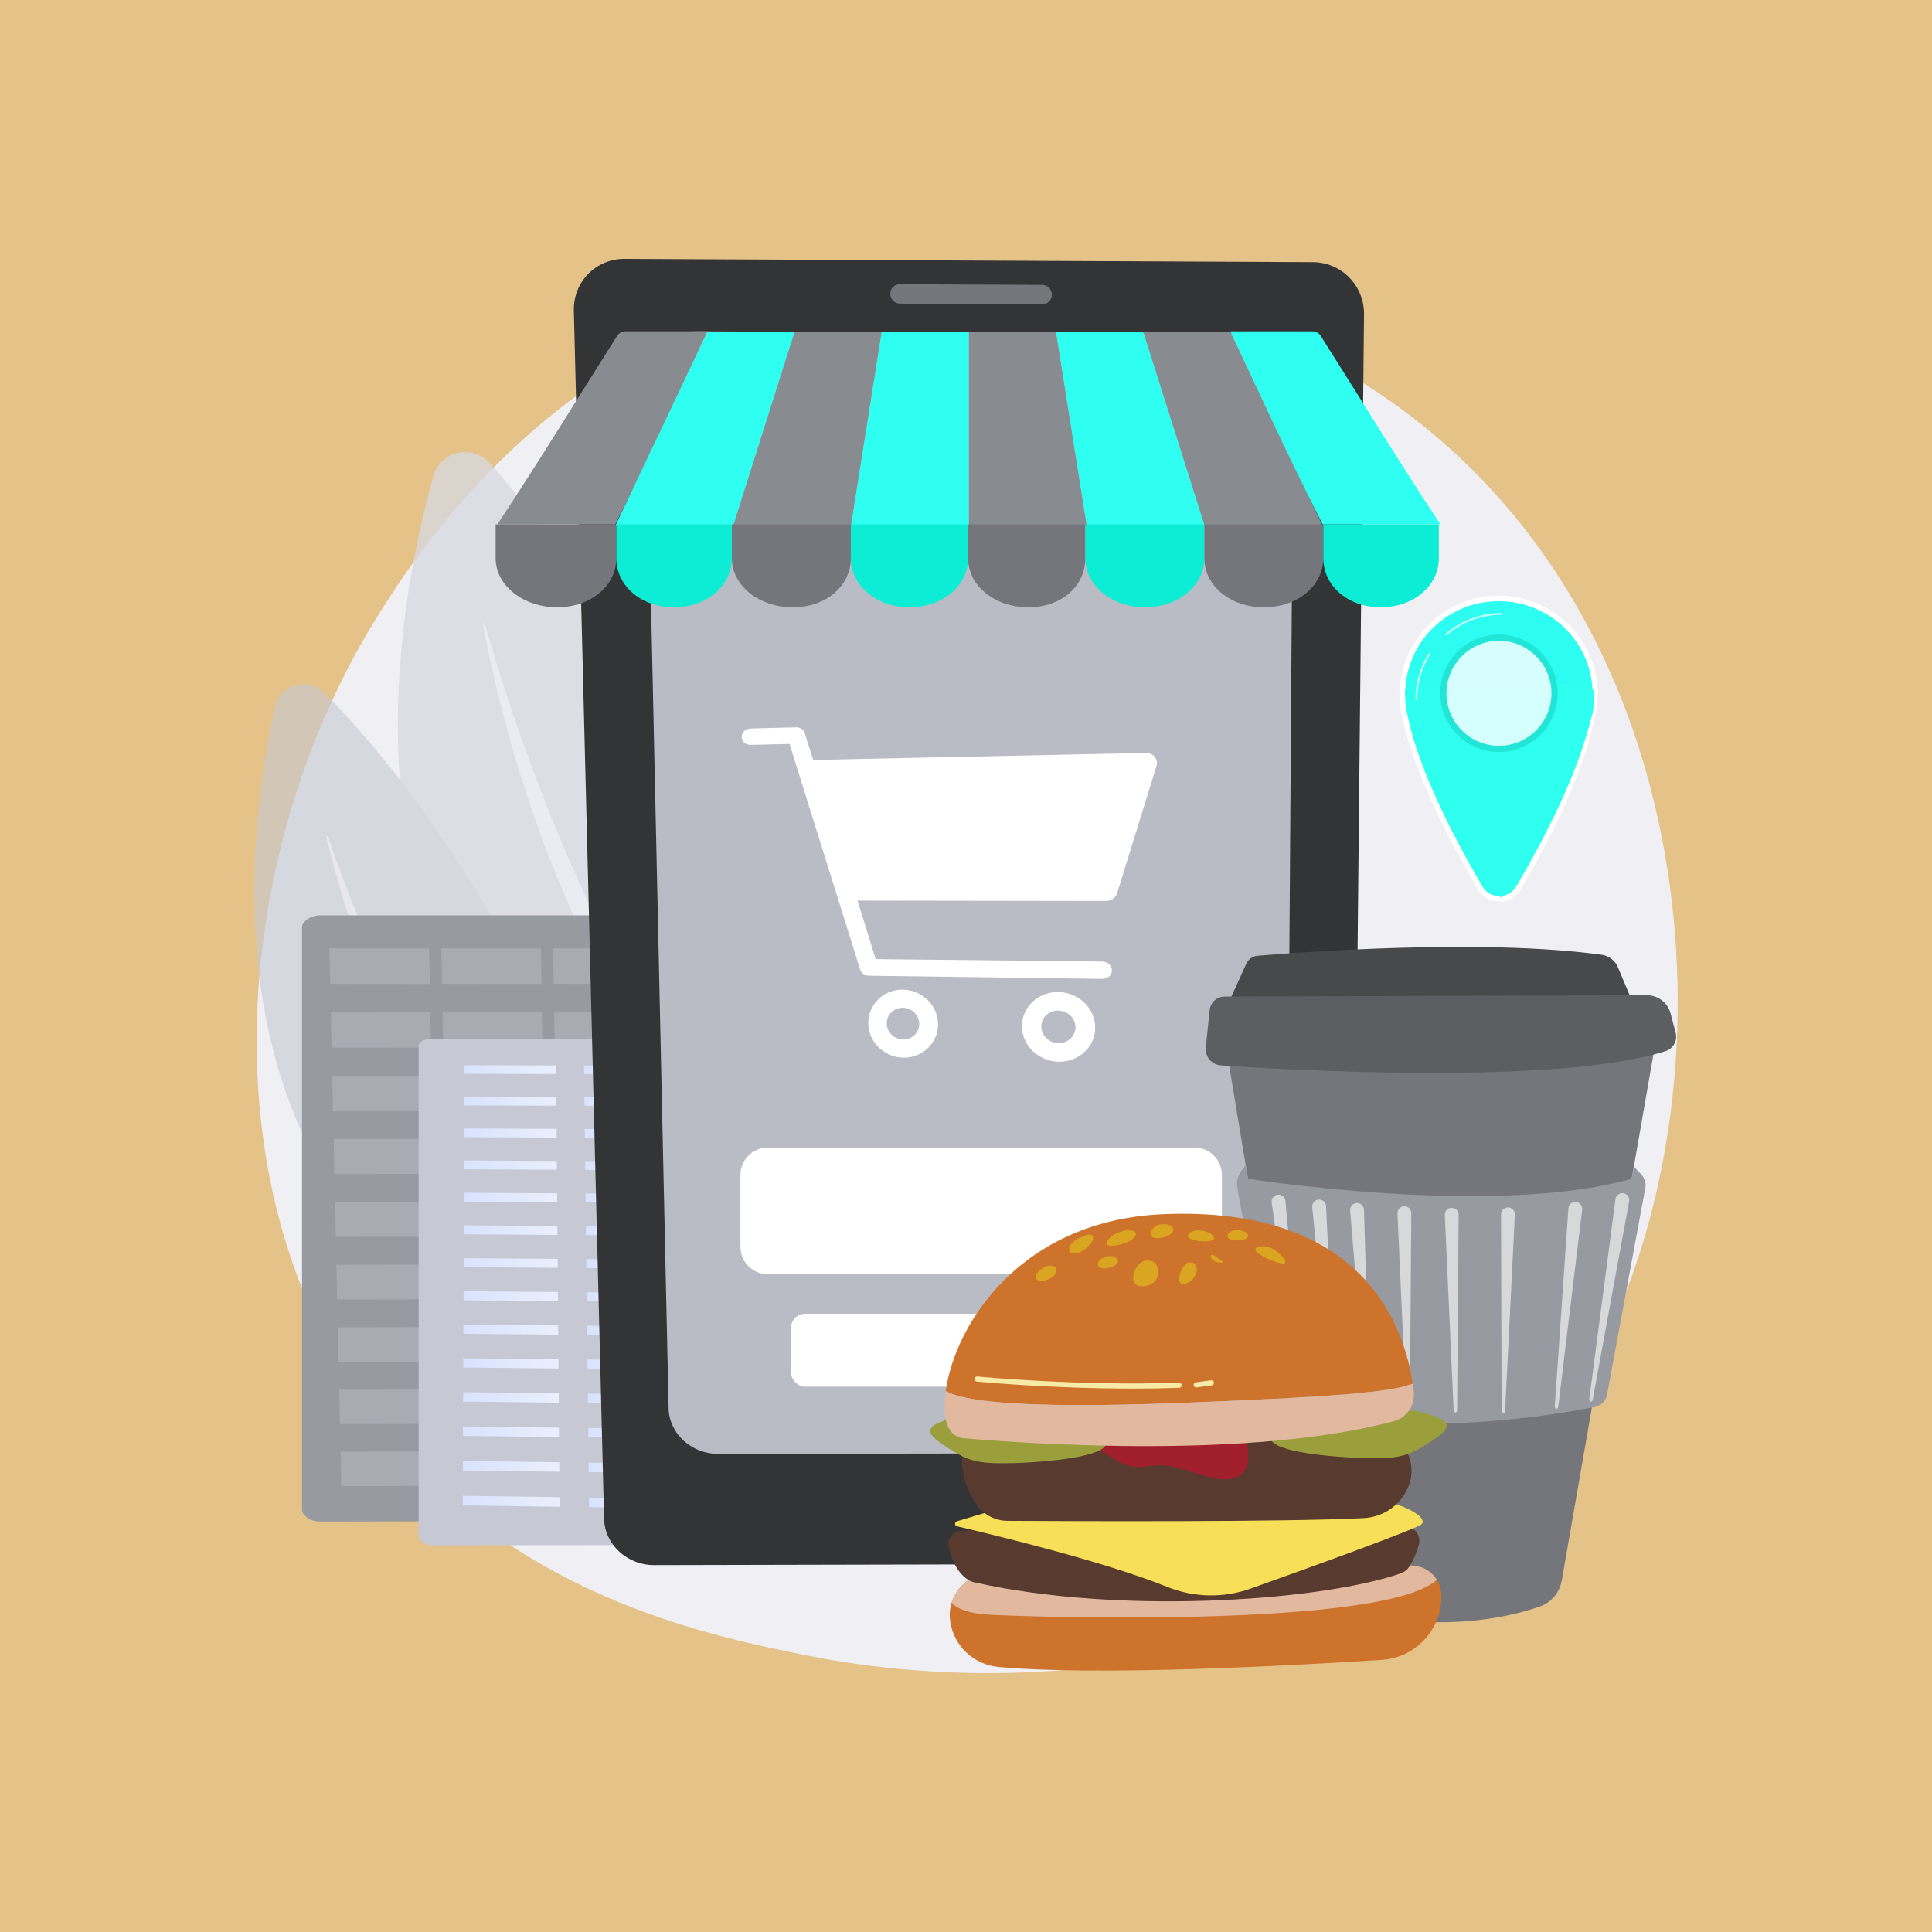 <?xml version="1.0" encoding="UTF-8"?>
<svg xmlns="http://www.w3.org/2000/svg" xmlns:xlink="http://www.w3.org/1999/xlink" viewBox="0 0 2500 2500">
  <defs>
    <style>
      .cls-1 {
        fill: #48494b;
      }

      .cls-1, .cls-2, .cls-3, .cls-4, .cls-5, .cls-6, .cls-7, .cls-8, .cls-9, .cls-10, .cls-11, .cls-12, .cls-13, .cls-14, .cls-15, .cls-16, .cls-17, .cls-18, .cls-19, .cls-20, .cls-21, .cls-22, .cls-23, .cls-24, .cls-25, .cls-26, .cls-27, .cls-28, .cls-29, .cls-30, .cls-31, .cls-32, .cls-33, .cls-34, .cls-35, .cls-36, .cls-37, .cls-38, .cls-39, .cls-40, .cls-41, .cls-42, .cls-43, .cls-44, .cls-45, .cls-46, .cls-47, .cls-48, .cls-49, .cls-50, .cls-51, .cls-52, .cls-53, .cls-54, .cls-55, .cls-56, .cls-57 {
        stroke-width: 0px;
      }

      .cls-2 {
        fill: #e2b89f;
      }

      .cls-3 {
        fill: #d7d9e0;
      }

      .cls-4 {
        fill: #9a9f3b;
      }

      .cls-5 {
        fill: #333435;
      }

      .cls-6, .cls-7, .cls-23, .cls-47 {
        fill: #fff;
      }

      .cls-6, .cls-58 {
        opacity: .7;
      }

      .cls-7 {
        opacity: .8;
      }

      .cls-8 {
        fill: #888b8f;
      }

      .cls-9 {
        fill: #e5c288;
      }

      .cls-10 {
        fill: #21e5d6;
      }

      .cls-11 {
        fill: #efeff4;
      }

      .cls-12 {
        fill: #2ffff1;
      }

      .cls-13 {
        fill: #0decd5;
      }

      .cls-14 {
        fill: #2dfcf1;
      }

      .cls-15 {
        fill: #a8abb2;
      }

      .cls-16 {
        fill: #f7e057;
      }

      .cls-17 {
        fill: #b9bcc5;
      }

      .cls-18 {
        fill: #daa520;
      }

      .cls-19 {
        fill: #5c5e61;
      }

      .cls-20 {
        fill: #979aa0;
      }

      .cls-21 {
        fill: url(#linear-gradient);
      }

      .cls-21, .cls-25, .cls-26, .cls-27, .cls-28, .cls-29, .cls-30, .cls-31, .cls-32, .cls-33, .cls-34, .cls-35, .cls-36, .cls-37, .cls-38, .cls-39, .cls-40, .cls-41, .cls-42, .cls-43, .cls-49, .cls-50, .cls-51, .cls-52, .cls-53, .cls-54, .cls-55, .cls-56 {
        mix-blend-mode: overlay;
      }

      .cls-22 {
        fill: #a11e2c;
      }

      .cls-23 {
        opacity: .5;
      }

      .cls-59 {
        opacity: .61;
      }

      .cls-60 {
        opacity: .78;
      }

      .cls-24 {
        fill: #f7eba6;
      }

      .cls-61 {
        isolation: isolate;
      }

      .cls-25 {
        fill: url(#linear-gradient-27);
      }

      .cls-26 {
        fill: url(#linear-gradient-24);
      }

      .cls-27 {
        fill: url(#linear-gradient-26);
      }

      .cls-28 {
        fill: url(#linear-gradient-25);
      }

      .cls-29 {
        fill: url(#linear-gradient-28);
      }

      .cls-30 {
        fill: url(#linear-gradient-14);
      }

      .cls-31 {
        fill: url(#linear-gradient-22);
      }

      .cls-32 {
        fill: url(#linear-gradient-20);
      }

      .cls-33 {
        fill: url(#linear-gradient-18);
      }

      .cls-34 {
        fill: url(#linear-gradient-21);
      }

      .cls-35 {
        fill: url(#linear-gradient-23);
      }

      .cls-36 {
        fill: url(#linear-gradient-10);
      }

      .cls-37 {
        fill: url(#linear-gradient-11);
      }

      .cls-38 {
        fill: url(#linear-gradient-19);
      }

      .cls-39 {
        fill: url(#linear-gradient-16);
      }

      .cls-40 {
        fill: url(#linear-gradient-17);
      }

      .cls-41 {
        fill: url(#linear-gradient-13);
      }

      .cls-42 {
        fill: url(#linear-gradient-12);
      }

      .cls-43 {
        fill: url(#linear-gradient-15);
      }

      .cls-44 {
        fill: #2fffef;
      }

      .cls-45 {
        fill: #583a2f;
      }

      .cls-46 {
        fill: #c6c9d3;
      }

      .cls-48 {
        fill: #74767b;
      }

      .cls-49 {
        fill: url(#linear-gradient-8);
      }

      .cls-50 {
        fill: url(#linear-gradient-3);
      }

      .cls-51 {
        fill: url(#linear-gradient-4);
      }

      .cls-52 {
        fill: url(#linear-gradient-2);
      }

      .cls-53 {
        fill: url(#linear-gradient-9);
      }

      .cls-54 {
        fill: url(#linear-gradient-5);
      }

      .cls-55 {
        fill: url(#linear-gradient-6);
      }

      .cls-56 {
        fill: url(#linear-gradient-7);
      }

      .cls-57 {
        fill: #ce732c;
      }
    </style>
    <linearGradient id="linear-gradient" x1="600.96" y1="1384.11" x2="719.66" y2="1384.11" gradientUnits="userSpaceOnUse">
      <stop offset="0" stop-color="#dae3fe"/>
      <stop offset="1" stop-color="#e9effd"/>
    </linearGradient>
    <linearGradient id="linear-gradient-2" x1="600.8" y1="1424.96" x2="719.99" y2="1424.96" xlink:href="#linear-gradient"/>
    <linearGradient id="linear-gradient-3" x1="600.63" y1="1466.14" x2="720.32" y2="1466.14" xlink:href="#linear-gradient"/>
    <linearGradient id="linear-gradient-4" x1="600.47" y1="1507.67" x2="720.65" y2="1507.67" xlink:href="#linear-gradient"/>
    <linearGradient id="linear-gradient-5" x1="600.3" y1="1549.54" x2="720.98" y2="1549.54" xlink:href="#linear-gradient"/>
    <linearGradient id="linear-gradient-6" x1="599.96" y1="1634.35" x2="721.66" y2="1634.35" xlink:href="#linear-gradient"/>
    <linearGradient id="linear-gradient-7" x1="599.45" y1="1764.25" x2="722.69" y2="1764.25" xlink:href="#linear-gradient"/>
    <linearGradient id="linear-gradient-8" x1="600.13" y1="1591.77" x2="721.32" y2="1591.77" xlink:href="#linear-gradient"/>
    <linearGradient id="linear-gradient-9" x1="599.79" y1="1677.28" x2="722" y2="1677.28" xlink:href="#linear-gradient"/>
    <linearGradient id="linear-gradient-10" x1="599.62" y1="1720.58" x2="722.34" y2="1720.58" xlink:href="#linear-gradient"/>
    <linearGradient id="linear-gradient-11" x1="599.27" y1="1808.29" x2="723.04" y2="1808.29" xlink:href="#linear-gradient"/>
    <linearGradient id="linear-gradient-12" x1="599.09" y1="1852.7" x2="723.4" y2="1852.7" xlink:href="#linear-gradient"/>
    <linearGradient id="linear-gradient-13" x1="598.92" y1="1897.5" x2="723.75" y2="1897.5" xlink:href="#linear-gradient"/>
    <linearGradient id="linear-gradient-14" x1="598.74" y1="1942.69" x2="724.11" y2="1942.69" xlink:href="#linear-gradient"/>
    <linearGradient id="linear-gradient-15" x1="755.71" y1="1384.49" x2="875.29" y2="1384.49" xlink:href="#linear-gradient"/>
    <linearGradient id="linear-gradient-16" x1="756.19" y1="1425.47" x2="876.26" y2="1425.47" xlink:href="#linear-gradient"/>
    <linearGradient id="linear-gradient-17" x1="756.66" y1="1466.79" x2="877.24" y2="1466.79" xlink:href="#linear-gradient"/>
    <linearGradient id="linear-gradient-18" x1="757.15" y1="1508.45" x2="878.22" y2="1508.45" xlink:href="#linear-gradient"/>
    <linearGradient id="linear-gradient-19" x1="757.63" y1="1550.46" x2="879.21" y2="1550.46" xlink:href="#linear-gradient"/>
    <linearGradient id="linear-gradient-20" x1="758.61" y1="1635.54" x2="881.23" y2="1635.54" xlink:href="#linear-gradient"/>
    <linearGradient id="linear-gradient-21" x1="760.12" y1="1765.88" x2="884.31" y2="1765.88" xlink:href="#linear-gradient"/>
    <linearGradient id="linear-gradient-22" x1="758.12" y1="1592.82" x2="880.22" y2="1592.82" xlink:href="#linear-gradient"/>
    <linearGradient id="linear-gradient-23" x1="759.11" y1="1678.62" x2="882.24" y2="1678.62" xlink:href="#linear-gradient"/>
    <linearGradient id="linear-gradient-24" x1="759.61" y1="1722.07" x2="883.27" y2="1722.07" xlink:href="#linear-gradient"/>
    <linearGradient id="linear-gradient-25" x1="760.63" y1="1810.07" x2="885.35" y2="1810.07" xlink:href="#linear-gradient"/>
    <linearGradient id="linear-gradient-26" x1="761.15" y1="1854.64" x2="886.41" y2="1854.64" xlink:href="#linear-gradient"/>
    <linearGradient id="linear-gradient-27" x1="761.67" y1="1899.6" x2="887.47" y2="1899.6" xlink:href="#linear-gradient"/>
    <linearGradient id="linear-gradient-28" x1="762.19" y1="1944.94" x2="888.54" y2="1944.94" xlink:href="#linear-gradient"/>
  </defs>
  <g class="cls-61">
    <g id="Background">
      <rect class="cls-9" width="2500" height="2500"/>
    </g>
    <g id="Illustration">
      <g>
        <path class="cls-11" d="M1957.82,1909.84c-37.76,39.03-73.49,64.2-101.72,84.09-331.81,233.77-724.43,165.63-807.88,148.98-123.22-24.57-361.4-72.07-533.6-270.91-260.52-300.82-219.96-774.76-17.88-1087.62,36.96-57.23,232.22-374.85,629.07-425.78,240.17-30.83,520.13,31.35,722.87,198.13,425.57,350.09,395.27,1057.32,109.13,1353.11Z"/>
        <g class="cls-59">
          <path class="cls-46" d="M908.81,1816.98s-173.77-602.31-488.9-920.26c-21.18-21.37-57.61-10.98-64.14,18.39-43.71,196.42-117.15,789.36,553.05,901.87Z"/>
          <path class="cls-23" d="M846.22,1780.62c1.56,1.38-.3,3.78-2.03,2.62-63.74-42.79-312.51-256.16-422-700.03-.35-1.43,1.74-2.08,2.21-.69,34.89,102.43,175.5,479.55,421.81,698.1Z"/>
        </g>
        <g class="cls-60">
          <path class="cls-3" d="M1124.77,1657.87s-157.99-684.01-491.21-1058.57c-22.4-25.18-63.76-15.76-72.84,16.7-60.72,217.01-178.6,875.63,564.05,1041.87Z"/>
          <path class="cls-23" d="M1056.96,1613.44c1.66,1.64-.56,4.21-2.43,2.8-68.7-51.7-334.02-305.3-429.68-808.26-.31-1.62,2.07-2.22,2.52-.63,32.84,116.65,167.34,546.84,429.59,806.09Z"/>
        </g>
        <g>
          <path class="cls-20" d="M889.53,1199.63c-.23-8.32-10-15.16-21.97-15.16h-452.67c-12.14,0-24.06,7.2-24.06,15.63v753.53c0,4.06,3.36,7.94,7.5,10.81,4.13,2.86,10.26,4.47,16.1,4.46l473.29-.9c5.89-.01,11.66-1.66,15.77-4.59,4.12-2.92,6.44-6.97,6.33-11.06l-20.3-752.73Z"/>
          <g>
            <g>
              <polygon class="cls-15" points="556.16 1273.26 427.21 1273.14 426.19 1227.22 555.27 1227.22 556.16 1273.26"/>
              <polygon class="cls-15" points="700.71 1273.24 571.88 1273.12 571 1227.22 699.95 1227.22 700.71 1273.24"/>
              <polygon class="cls-15" points="845.11 1273.21 716.41 1273.09 715.67 1227.22 844.49 1227.22 845.11 1273.21"/>
            </g>
            <g>
              <polygon class="cls-15" points="557.78 1355.68 429.05 1355.73 428.03 1310.12 556.88 1310.08 557.78 1355.68"/>
              <polygon class="cls-15" points="702.07 1355.61 573.47 1355.67 572.59 1310.08 701.31 1310.04 702.07 1355.61"/>
              <polygon class="cls-15" points="846.22 1355.55 717.74 1355.6 717.01 1310.03 845.6 1310 846.22 1355.55"/>
            </g>
            <g>
              <polygon class="cls-15" points="559.38 1437.52 430.87 1437.62 429.86 1392.16 558.49 1392.09 559.38 1437.52"/>
              <polygon class="cls-15" points="703.42 1437.42 575.05 1437.51 574.17 1392.08 702.67 1392.01 703.42 1437.42"/>
              <polygon class="cls-15" points="847.32 1437.31 719.07 1437.41 718.34 1392 846.71 1391.92 847.32 1437.31"/>
            </g>
            <g>
              <polygon class="cls-15" points="560.98 1519.09 432.7 1519.22 431.69 1473.92 560.09 1473.81 560.98 1519.09"/>
              <polygon class="cls-15" points="704.78 1518.95 576.62 1519.08 575.75 1473.8 704.03 1473.69 704.78 1518.95"/>
              <polygon class="cls-15" points="848.42 1518.8 720.4 1518.93 719.66 1473.67 847.81 1473.57 848.42 1518.8"/>
            </g>
            <g>
              <polygon class="cls-15" points="562.58 1600.38 434.52 1600.54 433.51 1555.4 561.69 1555.25 562.58 1600.38"/>
              <polygon class="cls-15" points="706.12 1600.19 578.19 1600.36 577.32 1555.23 705.37 1555.09 706.12 1600.19"/>
              <polygon class="cls-15" points="849.52 1600 721.71 1600.17 720.98 1555.07 848.91 1554.93 849.52 1600"/>
            </g>
            <g>
              <polygon class="cls-15" points="564.17 1681.38 436.33 1681.58 435.32 1636.59 563.28 1636.41 564.17 1681.38"/>
              <polygon class="cls-15" points="707.46 1681.15 579.75 1681.35 578.88 1636.39 706.72 1636.21 707.46 1681.15"/>
              <polygon class="cls-15" points="850.61 1680.93 723.03 1681.13 722.3 1636.19 850.01 1636 850.61 1680.93"/>
            </g>
            <g>
              <polygon class="cls-15" points="565.75 1762.1 438.13 1762.34 437.13 1717.51 564.87 1717.29 565.75 1762.1"/>
              <polygon class="cls-15" points="708.8 1761.84 581.31 1762.08 580.44 1717.27 708.06 1717.05 708.8 1761.84"/>
              <polygon class="cls-15" points="851.7 1761.57 724.34 1761.81 723.61 1717.02 851.1 1716.8 851.7 1761.57"/>
            </g>
            <g>
              <polygon class="cls-15" points="567.33 1842.55 439.93 1842.82 438.93 1798.15 566.45 1797.89 567.33 1842.55"/>
              <polygon class="cls-15" points="710.13 1842.25 582.86 1842.52 582 1797.86 709.39 1797.61 710.13 1842.25"/>
              <polygon class="cls-15" points="852.79 1841.94 725.64 1842.21 724.92 1797.58 852.19 1797.33 852.79 1841.94"/>
            </g>
            <g>
              <polygon class="cls-15" points="568.9 1922.72 441.72 1923.03 440.73 1878.51 568.03 1878.22 568.9 1922.72"/>
              <polygon class="cls-15" points="711.46 1922.38 584.4 1922.69 583.55 1878.18 710.72 1877.89 711.46 1922.38"/>
              <polygon class="cls-15" points="853.87 1922.03 726.94 1922.34 726.22 1877.86 853.27 1877.57 853.87 1922.03"/>
            </g>
          </g>
        </g>
        <g>
          <path class="cls-46" d="M928.05,1352.98c-.11-4.48-4.99-8.08-10.98-8.08h-362.87c-6.06,0-12.5,3.71-12.5,8.25v633.86c0,3.39,2.56,6.64,5.77,9.03,3.2,2.39,7.93,3.73,12.46,3.72l366.84-.75c4.56,0,9.03-1.39,12.22-3.83,3.19-2.44,4.99-5.75,4.91-9.17l-15.85-633.03Z"/>
          <g>
            <polygon class="cls-21" points="719.66 1389.82 600.96 1389.51 601 1378.39 719.57 1378.67 719.66 1389.82"/>
            <polygon class="cls-52" points="719.99 1430.76 600.8 1430.36 600.84 1419.15 719.9 1419.53 719.99 1430.76"/>
            <polygon class="cls-50" points="720.32 1472.05 600.63 1471.54 600.68 1460.24 720.23 1460.72 720.32 1472.05"/>
            <polygon class="cls-51" points="720.65 1513.67 600.47 1513.06 600.51 1501.67 720.56 1502.25 720.65 1513.67"/>
            <polygon class="cls-54" points="720.98 1555.65 600.3 1554.93 600.35 1543.44 720.89 1544.13 720.98 1555.65"/>
            <polygon class="cls-55" points="721.66 1640.65 599.96 1639.72 600.01 1628.04 721.56 1628.94 721.66 1640.65"/>
            <polygon class="cls-56" points="722.69 1770.87 599.45 1769.61 599.49 1757.62 722.59 1758.86 722.69 1770.87"/>
            <polygon class="cls-49" points="721.32 1597.97 600.13 1597.15 600.18 1585.56 721.22 1586.36 721.32 1597.97"/>
            <polygon class="cls-53" points="722 1683.69 599.79 1682.65 599.84 1670.87 721.9 1671.88 722 1683.69"/>
            <polygon class="cls-36" points="722.34 1727.1 599.62 1725.95 599.67 1714.06 722.25 1715.19 722.34 1727.1"/>
            <polygon class="cls-37" points="723.04 1815.02 599.27 1813.64 599.32 1801.56 722.94 1802.9 723.04 1815.02"/>
            <polygon class="cls-42" points="723.4 1859.55 599.09 1858.05 599.14 1845.86 723.3 1847.33 723.4 1859.55"/>
            <polygon class="cls-41" points="723.75 1904.46 598.92 1902.84 598.96 1890.55 723.65 1892.13 723.75 1904.46"/>
            <polygon class="cls-30" points="724.11 1949.76 598.74 1948.02 598.78 1935.62 724.01 1937.33 724.11 1949.76"/>
            <polygon class="cls-43" points="875.29 1390.22 755.84 1389.91 755.71 1378.76 875.03 1379.04 875.29 1390.22"/>
            <polygon class="cls-39" points="876.26 1431.3 756.32 1430.89 756.19 1419.64 875.99 1420.03 876.26 1431.3"/>
            <polygon class="cls-40" points="877.24 1472.71 756.8 1472.2 756.66 1460.87 876.97 1461.35 877.24 1472.71"/>
            <polygon class="cls-33" points="878.22 1514.48 757.28 1513.86 757.15 1502.43 877.95 1503.02 878.22 1514.48"/>
            <polygon class="cls-38" points="879.21 1556.59 757.77 1555.87 757.63 1544.34 878.94 1545.03 879.21 1556.59"/>
            <polygon class="cls-32" points="881.23 1641.87 758.75 1640.93 758.61 1629.21 880.95 1630.12 881.23 1641.87"/>
            <polygon class="cls-34" points="884.31 1772.53 760.26 1771.26 760.12 1759.24 884.02 1760.48 884.31 1772.53"/>
            <polygon class="cls-31" points="880.22 1599.05 758.26 1598.22 758.12 1586.6 879.94 1587.4 880.22 1599.05"/>
            <polygon class="cls-35" points="882.24 1685.06 759.25 1684.01 759.11 1672.19 881.96 1673.21 882.24 1685.06"/>
            <polygon class="cls-26" points="883.27 1728.61 759.75 1727.45 759.61 1715.53 882.99 1716.66 883.27 1728.61"/>
            <polygon class="cls-28" points="885.35 1816.83 760.77 1815.44 760.63 1803.32 885.07 1804.67 885.35 1816.83"/>
            <polygon class="cls-27" points="886.41 1861.51 761.29 1860 761.15 1847.77 886.12 1849.25 886.41 1861.51"/>
            <polygon class="cls-25" points="887.47 1906.58 761.81 1904.95 761.67 1892.62 887.18 1894.21 887.47 1906.58"/>
            <polygon class="cls-29" points="888.54 1952.04 762.33 1950.29 762.19 1937.85 888.25 1939.56 888.54 1952.04"/>
          </g>
        </g>
        <g>
          <g>
            <path class="cls-5" d="M1749.25,1963.45c-.34,33.07-28.74,59.88-63.46,59.96l-839.3,1.83c-34.97.08-64-26.72-64.83-59.92l-39.11-1563.26c-.93-37.17,28.42-67.23,65.55-67.05l890.91,4.26c36.85.18,66.4,30.39,66.03,67.4l-15.78,1556.79Z"/>
            <path class="cls-17" d="M1673.6,496.88c.25-35.72-29.05-64.87-65.46-65.03l-707.11-3.11c-36.63-.16-65.7,28.83-64.92,64.68l29.07,1329.15c.71,32.56,29.5,58.85,64.3,58.79l671.78-1.07c34.6-.05,62.82-26.35,63.05-58.8l9.29-1324.61Z"/>
            <path class="cls-48" d="M1361.13,381.27c.02,6.93-5.56,12.52-12.45,12.49l-184.02-.83c-6.91-.03-12.58-5.68-12.66-12.62h0c-.08-6.94,5.46-12.55,12.37-12.52l184.23.86c6.9.03,12.51,5.68,12.53,12.62h0Z"/>
          </g>
          <g>
            <g>
              <path class="cls-8" d="M810.1,428.72c-4.6,0-8.88,1.71-11.34,5.59-51.74,81.66-103.5,166.22-155.24,244.32h152.56c39.8-78.1,79.6-165.12,119.4-249.91h-105.38Z"/>
              <path class="cls-12" d="M948.65,680.51h-152.56c39.8-83.74,79.6-167.48,119.4-251.21h112.76c-26.53,83.74-53.07,167.48-79.6,251.21Z"/>
              <path class="cls-8" d="M1101.21,680.51h-152.56c26.53-83.74,53.07-167.48,79.6-251.21h112.77c-13.27,83.74-26.54,167.48-39.8,251.21Z"/>
              <path class="cls-12" d="M1253.78,680.51h-152.56c13.27-83.74,26.53-167.48,39.8-251.21h112.76v251.21Z"/>
              <path class="cls-8" d="M1406.34,680.51h-152.56v-251.21h112.76c13.27,83.74,26.53,167.48,39.8,251.21Z"/>
              <path class="cls-12" d="M1558.91,680.51h-152.56c-13.27-83.74-26.53-167.48-39.8-251.21h112.76c26.53,83.74,53.07,167.48,79.6,251.21Z"/>
              <path class="cls-8" d="M1711.47,680.51h-152.56c-26.53-83.74-53.07-167.48-79.6-251.21h112.77c39.8,83.74,79.59,167.48,119.4,251.21Z"/>
              <path class="cls-12" d="M1708.79,434.31c-2.46-3.88-6.74-5.59-11.34-5.59h-105.38c39.8,84.79,79.59,171.81,119.4,249.91h152.56c-51.74-78.1-103.5-162.66-155.24-244.32Z"/>
            </g>
            <g>
              <path class="cls-48" d="M641.33,678.63v43.52c0,36.24,36.82,63.59,78.84,63.59h1.64c42.02,0,75.72-27.34,75.72-63.59v-43.52h-156.19Z"/>
              <path class="cls-13" d="M797.52,678.63v43.52c0,36.24,32.48,63.59,73.79,63.59h1.61c41.31,0,74.11-27.34,74.11-63.59v-43.52h-149.5Z"/>
            </g>
            <g>
              <path class="cls-48" d="M947.02,678.63v43.52c0,36.24,35.97,63.59,77.99,63.59h1.64c42.02,0,74.33-27.34,74.33-63.59v-43.52h-153.96Z"/>
              <path class="cls-13" d="M1100.98,678.63v43.52c0,36.24,33.86,63.59,75.17,63.59h1.61c41.31,0,74.96-27.34,74.96-63.59v-43.52h-151.73Z"/>
            </g>
            <g>
              <path class="cls-48" d="M1252.71,678.63v43.52c0,36.24,35.12,63.59,77.14,63.59h1.64c42.02,0,72.95-27.34,72.95-63.59v-43.52h-151.73Z"/>
              <path class="cls-13" d="M1404.44,678.63v43.52c0,36.24,35.24,63.59,76.55,63.59h1.61c41.31,0,75.8-27.34,75.8-63.59v-43.52h-153.96Z"/>
            </g>
            <g>
              <path class="cls-48" d="M1558.41,678.63v43.52c0,36.24,34.28,63.59,76.29,63.59h1.64c42.02,0,76.03-27.34,76.03-63.59v-43.52h-153.96Z"/>
              <path class="cls-13" d="M1712.37,678.63v43.52c0,36.24,32.16,63.59,73.47,63.59h1.61c41.31,0,74.42-27.34,74.42-63.59v-43.52h-149.5Z"/>
            </g>
          </g>
          <g>
            <path class="cls-47" d="M1494.02,979.21c-2.84-3.49-7.29-4.94-12.01-4.84l-429.75,9.02-10.86-34.48c-1.51-4.8-6.03-7.88-11.14-7.75l-59,1.55c-6.33.17-11.45,4.57-11.45,10.88s5.12,10.46,11.45,10.31l50.42-1.19,91.24,291.55c1.54,4.91,6.14,8.28,11.37,8.35l301.64,4.05c7.08.09,12.83-4.35,12.83-11.04s-5.75-11.28-12.83-11.35l-292.84-3.16-23.5-75.7,321.81.49c6.59.01,12.4-4.3,14.24-10.28l50.79-164.22c1.32-4.28.43-8.69-2.41-12.18Z"/>
            <path class="cls-47" d="M1168.42,1280.6c-24.82-.39-44.9,18.93-44.9,43.06s20.08,44.28,44.9,44.94c24.97.66,45.39-18.65,45.39-43.05s-20.43-44.56-45.39-44.95ZM1168.42,1345.12c-11.6-.27-21.01-9.68-21.01-20.97s9.41-20.31,21.01-20.09c11.63.21,21.12,9.62,21.12,20.97s-9.49,20.36-21.12,20.09Z"/>
            <path class="cls-47" d="M1369.49,1283.72c-26.05-.41-47.12,19.37-47.12,44.09s21.07,45.38,47.12,46.06c26.21.69,47.65-19.08,47.65-44.08s-21.44-45.66-47.65-46.07ZM1369.49,1349.83c-12.17-.29-22.06-9.93-22.06-21.5s9.88-20.8,22.06-20.57c12.21.22,22.17,9.87,22.17,21.5s-9.96,20.86-22.17,20.57Z"/>
          </g>
          <path class="cls-47" d="M993.56,1484.92h552.09c19.57,0,35.45,15.89,35.45,35.45v93.04c0,19.57-15.89,35.45-35.45,35.45h-552.09c-19.57,0-35.45-15.89-35.45-35.45v-93.04c0-19.57,15.89-35.45,35.45-35.45Z"/>
          <rect class="cls-47" x="1023.69" y="1700.09" width="504.14" height="94.27" rx="17.73" ry="17.73"/>
        </g>
        <g>
          <path class="cls-48" d="M1586.23,1352.76l116.33,701.96c2.03,12.28,10.98,22.28,22.97,25.62,44.31,12.34,156.46,36.04,266.49-1.29,15.15-5.14,26.17-18.32,28.92-34.08l123.24-707.4-557.94,15.19Z"/>
          <path class="cls-1" d="M1586.23,1305.52l26.56-58.58c2.59-5.72,8.07-9.59,14.32-10.13,51.7-4.4,289.56-22.69,445.4-1.35,9.35,1.28,17.33,7.38,20.98,16.08l20.68,49.21-527.94,4.77Z"/>
          <path class="cls-19" d="M1565.27,1307.05l-4.96,48.36c-1.22,11.87,7.63,22.39,19.54,23.2,90.03,6.11,435.18,25.93,575.29-18.37,10.08-3.19,15.82-13.79,13.13-24.01l-6.56-24.85c-3.67-13.91-16.27-23.58-30.65-23.53l-546.48,1.73c-9.96.03-18.29,7.58-19.31,17.48Z"/>
          <path class="cls-20" d="M1614.82,1525.26s319.33,50.68,496.66,0l2.7-15.49,9.45,9.84c4.56,4.75,6.56,11.4,5.36,17.88l-49.52,267.26c-1.46,7.89-7.55,14.11-15.41,15.71-49.3,10.05-230.29,41.66-399.65,3.61-7.75-1.74-13.7-7.99-15.09-15.81l-48.14-270.71c-1.61-7.8.25-15.91,5.11-22.22l5.67-7.36,2.87,17.3Z"/>
          <g class="cls-59">
            <path class="cls-47" d="M1663.33,1553.97l24.09,262.76c.11,1.22-.79,2.3-2,2.41-1.18.11-2.23-.73-2.4-1.89l-37.49-261.18c-.7-4.9,2.7-9.44,7.6-10.15,4.9-.7,9.44,2.7,10.15,7.6.02.14.04.31.05.45Z"/>
            <path class="cls-47" d="M1715.92,1560.78l12.38,259.75c.06,1.22-.89,2.26-2.11,2.32-1.18.06-2.19-.83-2.31-1.99l-25.84-258.76c-.49-4.93,3.1-9.32,8.03-9.81,4.93-.49,9.32,3.1,9.81,8.03.01.14.03.32.03.46Z"/>
            <path class="cls-47" d="M2108.08,1554.56l-47.25,257.19c-.22,1.2-1.38,2-2.58,1.78-1.16-.21-1.95-1.31-1.8-2.47l33.92-259.29c.64-4.91,5.14-8.37,10.05-7.73,4.91.64,8.37,5.14,7.73,10.05-.02.14-.05.32-.07.46Z"/>
            <path class="cls-47" d="M2047.32,1565.39l-31.06,255.51c-.15,1.22-1.25,2.08-2.47,1.93-1.17-.14-2.02-1.19-1.94-2.35l17.63-256.79c.34-4.94,4.62-8.67,9.56-8.33,4.94.34,8.67,4.62,8.33,9.56,0,.15-.03.32-.04.47Z"/>
            <path class="cls-47" d="M1764.98,1565.47l7.92,260.68c.04,1.22-.93,2.25-2.15,2.28-1.18.04-2.18-.87-2.28-2.03l-21.38-259.92c-.41-4.93,3.26-9.26,8.2-9.67,4.93-.41,9.26,3.26,9.67,8.2.01.14.02.32.03.46Z"/>
            <path class="cls-47" d="M1826.24,1569.9l-1.95,256.33c0,1.22-1.01,2.21-2.23,2.2-1.18,0-2.14-.95-2.2-2.12l-11.54-256.07c-.22-4.95,3.61-9.14,8.55-9.36,4.95-.22,9.14,3.61,9.36,8.55,0,.15,0,.33,0,.47Z"/>
            <path class="cls-47" d="M1887.48,1572.02l-2,253.44c0,1.22-1.01,2.21-2.23,2.2-1.18,0-2.14-.95-2.2-2.12l-11.48-253.19c-.22-4.95,3.6-9.14,8.55-9.36,4.94-.22,9.14,3.6,9.36,8.55,0,.15,0,.33,0,.48Z"/>
            <path class="cls-47" d="M1960.25,1571.79l-12.72,254.54c-.06,1.22-1.1,2.16-2.33,2.1-1.18-.06-2.1-1.04-2.11-2.21l-.77-254.85c-.02-4.95,3.99-8.98,8.94-8.99,4.95-.02,8.98,3.99,8.99,8.94,0,.15,0,.33-.01.47Z"/>
          </g>
        </g>
        <g>
          <path class="cls-57" d="M1281.12,2035.48c121.62-5.8,433.01-19.12,548.35-9.46,20.36,1.71,35.98,18.88,35.76,39.31,0,.46-.01.92-.02,1.39-.54,43-34.11,78.34-77.03,81.1-119.49,7.67-366.88,20.97-496.18,9.21-32.04-2.91-58.11-27.39-62.45-59.27-.05-.39-.1-.78-.15-1.16-4.02-31.48,20.01-59.61,51.71-61.12Z"/>
          <path class="cls-2" d="M1280.81,2089.45c66.79,3.56,511.3,16.53,578.51-45.18-6.32-10.12-17.16-17.18-29.85-18.24-115.34-9.66-426.73,3.65-548.35,9.46-23.77,1.13-43.23,17.23-49.78,38.49,7.25,7.71,21.86,14.01,49.47,15.48Z"/>
          <path class="cls-45" d="M1244.09,1980.82c85.98-5.12,423.13-23.43,575.64-5.82,11.64,1.34,19.34,12.76,16.2,24.05-2.41,8.66-6.36,18.96-12.85,28.93-4.1,6.3-11.38,8.32-18.55,10.58-107.88,33.91-358.81,50.35-542.36,9.26,0,0-23.38-1.67-34.43-44.38-2.85-11.03,4.97-21.94,16.34-22.62Z"/>
          <path class="cls-16" d="M1390.39,1922.89l-152.19,45.66c-3.3.99-3.16,5.71.2,6.49,43.27,10.05,189.61,45.11,271.74,78.32,34.59,13.99,73.11,14.78,108.25,2.25,81.31-28.99,215.19-77.32,221.28-83.41,8.77-8.77-26.3-33.97-111.77-39.45-85.47-5.48-337.5-9.86-337.5-9.86Z"/>
          <path class="cls-45" d="M1250.58,1858.73c-6.58,18.82-12.61,52.35,14.1,89.37,8.99,12.46,23.49,19.77,38.86,19.85,80.69.47,364.44,1.69,461.34-3.54,24.65-1.33,46.84-16.1,56.72-38.72,7.11-16.27,8.25-36.99-8.83-60.1-8.06-10.91-20.9-17.27-34.47-17.41l-505.25-5.12c-10.06-.1-19.14,6.17-22.46,15.67Z"/>
          <path class="cls-22" d="M1344.36,1839.61s63.56,26.3,95.33,47.12c31.78,20.82,41.64,6.57,71.23,9.86,29.59,3.29,76.71,31.78,97.53,8.77,20.82-23.01-17.53-56.98,35.07-63.56,52.6-6.57-299.15-2.19-299.15-2.19Z"/>
          <path class="cls-4" d="M1666.89,1840.71s134.98-24.11,173.79-13.15c38.81,10.96,40.5,18.63,11.81,37.26-28.68,18.63-38.81,23.01-86.05,21.92-47.24-1.1-173.79-10.96-99.55-46.02Z"/>
          <path class="cls-4" d="M1408.82,1847.28s-134.98-24.11-173.79-13.15c-38.81,10.96-40.5,18.63-11.81,37.26,28.68,18.63,38.81,23.01,86.05,21.92,47.24-1.1,173.79-10.96,99.55-46.02Z"/>
          <path class="cls-57" d="M1505.45,1571.14c-185.42,7.79-269.88,143.17-281.67,228.94,19.68,11.52,86.38,23.72,301.39,15.42,201.06-7.76,274.72-13.99,302.9-25-11.19-75.71-65.45-230.17-322.63-219.36Z"/>
          <path class="cls-2" d="M1223.78,1800.08c-1.37,9.98-1.77,19.3-1.22,27.66,1.1,16.57,7.91,31.87,24.46,33.3,91.59,7.9,374.01,26.72,556.6-22.02,16.74-4.47,27.71-20.44,25.85-37.67-.37-3.4-.82-7.03-1.39-10.86-28.18,11.01-101.84,17.24-302.9,25-215.01,8.3-281.72-3.91-301.39-15.42Z"/>
          <g>
            <path class="cls-18" d="M1401.35,1599.63c17.72-7.22,17.53,6.57,0,18.63-17.53,12.05-29.59-6.57,0-18.63Z"/>
            <path class="cls-18" d="M1460.52,1591.96c-20,0-42.74,23.01-17.53,19.72,25.2-3.29,36.16-19.72,17.53-19.72Z"/>
            <path class="cls-18" d="M1432.03,1625.93c-17.17,4.29-14.25,19.72,4.38,14.25,18.63-5.48,8.77-17.53-4.38-14.25Z"/>
            <path class="cls-18" d="M1502.16,1584.29c-13.12,1.38-21.92,20.82,0,17.53s20.82-19.72,0-17.53Z"/>
            <path class="cls-18" d="M1481.34,1631.41c-14.01,2.8-25.2,36.16,0,32.87s21.92-37.26,0-32.87Z"/>
            <path class="cls-18" d="M1538.32,1633.6c-8.76,1.17-20.82,31.78-4.38,27.39,16.44-4.38,20.82-29.59,4.38-27.39Z"/>
            <path class="cls-18" d="M1550.37,1591.96c-12.05,0-24.11,12.05,4.38,14.25s14.25-14.25-4.38-14.25Z"/>
            <path class="cls-18" d="M1604.07,1591.96c-14.17-2.66-24.11,12.05-5.48,13.15,18.63,1.1,23.01-9.86,5.48-13.15Z"/>
            <path class="cls-18" d="M1571.19,1624.83c-6.45-4.3-6.57,6.57,5.48,8.77,12.05,2.19,1.1-4.38-5.48-8.77Z"/>
            <path class="cls-18" d="M1648.99,1617.16c-13.95-9.3-42.74-3.29-7.67,12.05,35.07,15.34,20.82-3.29,7.67-12.05Z"/>
            <path class="cls-18" d="M1348.75,1641.27c15.92-10.62,26.3,4.38,9.86,13.15-16.44,8.77-26.3-2.19-9.86-13.15Z"/>
          </g>
          <path class="cls-24" d="M1547.86,1795.41c-1.65,0-3.09-1.23-3.29-2.92-.23-1.82,1.07-3.48,2.89-3.71,6.7-.83,13.29-1.73,19.58-2.67,1.8-.27,3.51.98,3.78,2.79.27,1.82-.98,3.51-2.79,3.78-6.35.95-12.99,1.86-19.75,2.69-.14.02-.27.02-.41.02Z"/>
          <path class="cls-24" d="M1465.72,1796.87c-107.42,0-200.55-8.96-201.65-9.07-1.83-.18-3.16-1.8-2.99-3.63.18-1.83,1.82-3.17,3.63-2.98,1.3.13,131.12,12.62,260.91,8.03,1.82-.08,3.37,1.37,3.44,3.2.06,1.84-1.37,3.37-3.2,3.44-20.2.72-40.42,1.02-60.14,1.02Z"/>
        </g>
        <g>
          <g>
            <g>
              <circle class="cls-14" cx="1939.23" cy="897.55" r="124.67" transform="translate(-66.68 1634.13) rotate(-45)"/>
              <path class="cls-44" d="M2063.67,884.84h-249.1s-9.92,72.21,101.34,261.73c4.85,8.27,13.72,14.72,23.31,14.72,9.59,0,18.47-7.11,23.33-15.38,111.25-189.54,101.13-261.07,101.13-261.07Z"/>
            </g>
            <path class="cls-47" d="M1942.73,1166.85v-.58h-3.52c-10.85,0-20.98-5.33-26.43-14.62-65.04-110.78-88.87-180.51-97.4-219.71-2.43-9.02-3.83-17.7-4.27-26.76-.75-9.27-.18-13.1-.11-13.51l.33-1.95c5.02-66.97,60.76-119.06,127.91-119.06s124.27,52.86,128.07,120.36c.1.88.28,3.13.21,6.88v.46c0,12.24-1.72,24.37-5.14,36.05-8.83,39.16-31.03,108.52-94.96,217.44-5.49,9.35-18.03,15-24.68,15ZM1817.96,893.71s.03,5.92.36,9.94v.68c.42,8.58,1.75,17.2,4.07,25.75l.04.32c8.41,38.66,31.99,107.92,96.59,217.96,4.16,7.08,13.65,11.52,21.95,11.53l1.77,3.65v-3.62c2.22,0,15.5-4.44,19.69-11.58,63.52-108.22,86.67-176.99,95.53-215.63v-.22c4.43-11.05,4.66-22.53,4.66-34.12l-.23-.51v-.04c0-3.61-1.18-5.56-1.23-6.07l-.55-.21c-3.54-63.71-56.89-113.62-121.12-113.62s-117.32,49.23-120.97,113.5l-.33,2.3h-.23Z"/>
            <circle class="cls-7" cx="1939.63" cy="897.15" r="71.98" transform="translate(-66.27 1634.29) rotate(-45)"/>
            <path class="cls-10" d="M1939.63,973.15c-41.91,0-76.01-34.1-76.01-76.01s34.1-76.01,76.01-76.01,76.01,34.1,76.01,76.01-34.1,76.01-76.01,76.01ZM1939.63,829.18c-37.47,0-67.96,30.49-67.96,67.96s30.49,67.96,67.96,67.96,67.96-30.49,67.96-67.96-30.49-67.96-67.96-67.96Z"/>
          </g>
          <g class="cls-58">
            <path class="cls-47" d="M1871.34,822.2c-.34,0-.68-.14-.92-.42-.43-.51-.38-1.27.13-1.7,20.22-17.37,46.06-26.93,72.75-26.93.67,0,1.21.54,1.21,1.21s-.54,1.21-1.21,1.21c-26.12,0-51.39,9.36-71.18,26.35-.23.2-.51.29-.79.29Z"/>
          </g>
          <path class="cls-6" d="M1832.8,906.07c-.67,0-1.21-.54-1.21-1.21,0-20.85,5.78-41.18,16.71-58.81.35-.57,1.1-.74,1.66-.39.57.35.74,1.09.39,1.66-10.7,17.24-16.35,37.14-16.35,57.53,0,.67-.54,1.21-1.21,1.21Z"/>
        </g>
      </g>
    </g>
  </g>
</svg>